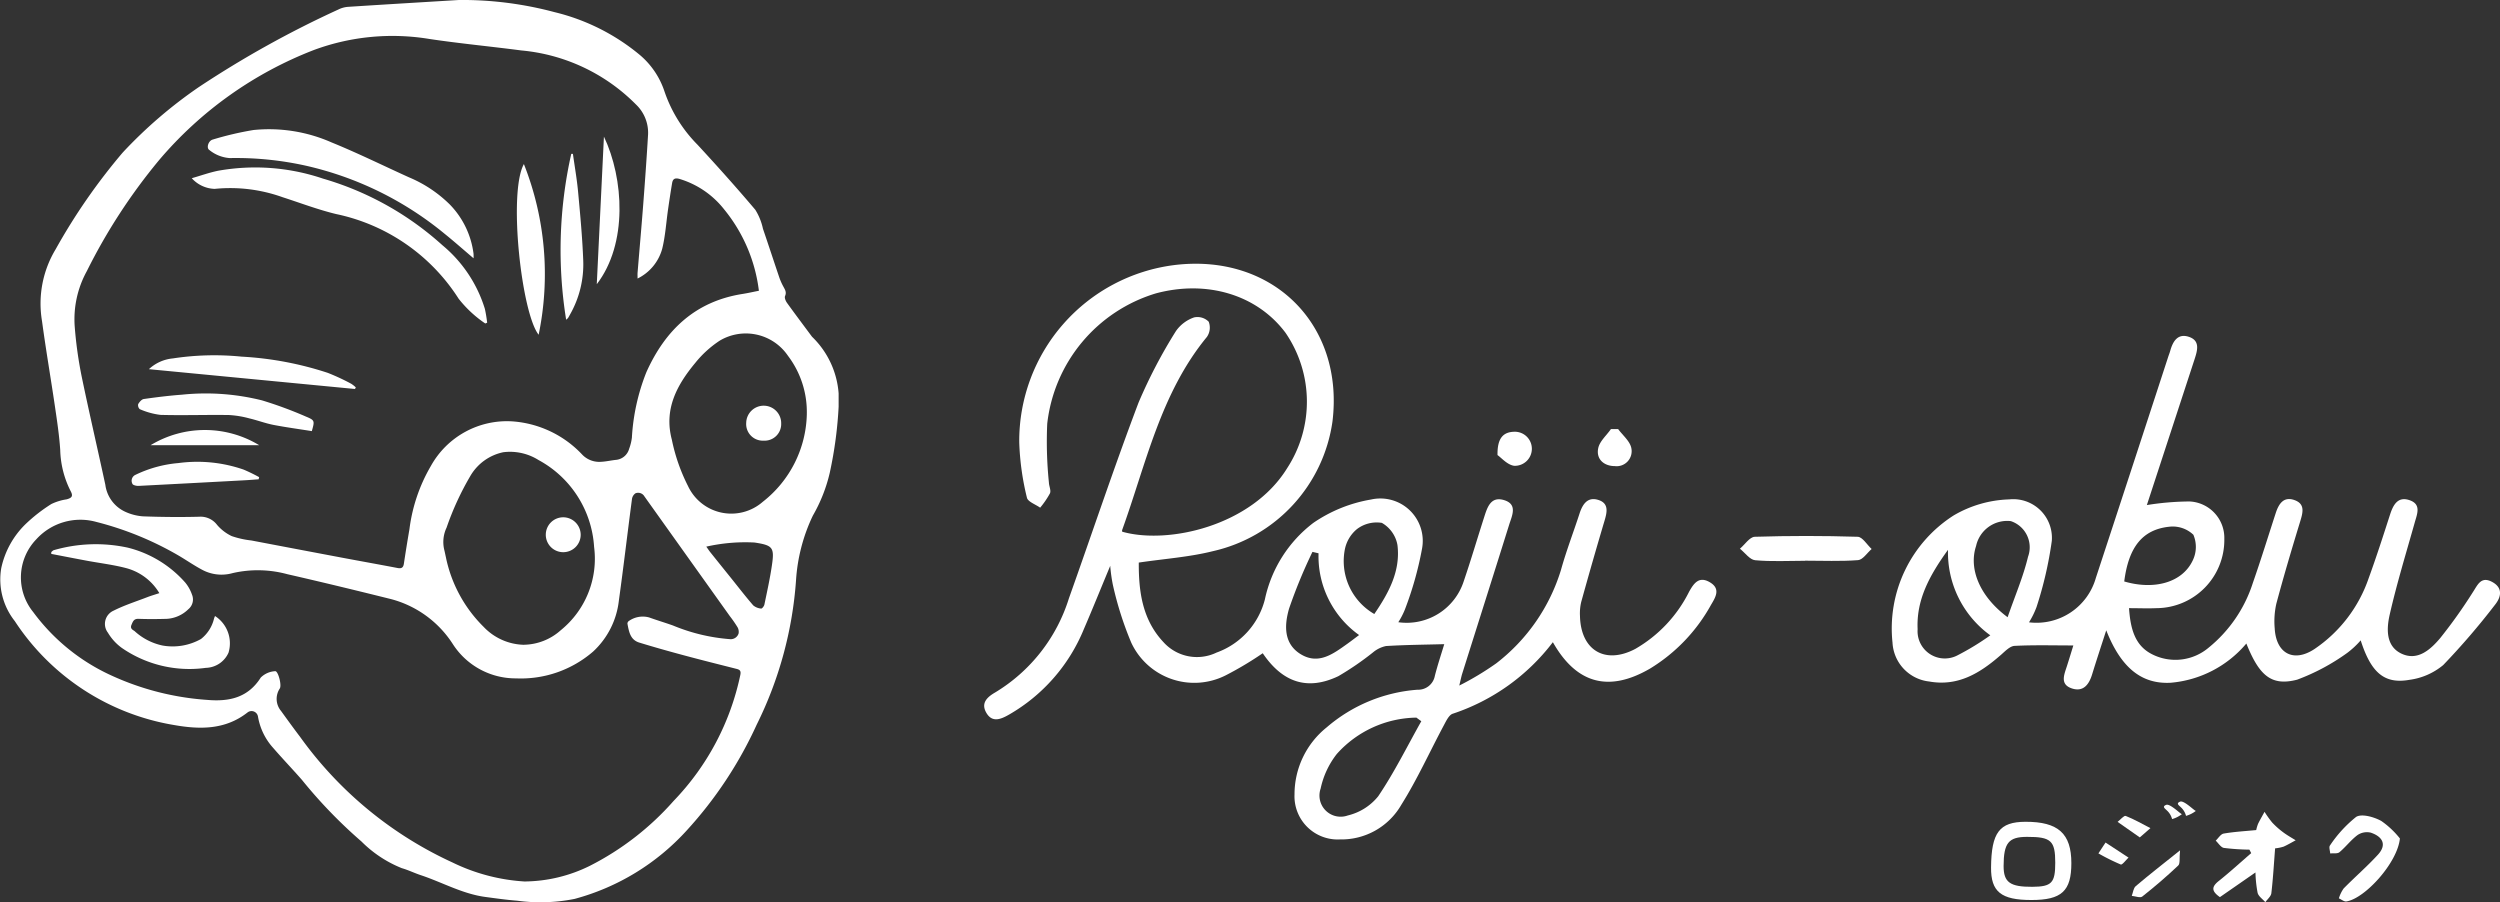 <svg xmlns="http://www.w3.org/2000/svg" xmlns:xlink="http://www.w3.org/1999/xlink" width="198.848" height="71.756" viewBox="0 0 198.848 71.756">
  <rect x="0" y="0" width="198.848" height="71.756" fill="#333333" stroke="none"/>
  <defs>
    <clipPath id="clip-path">
      <rect id="長方形_28" data-name="長方形 28" width="120.572" height="50.778" fill="#fff"/>
    </clipPath>
    <clipPath id="clip-path-2">
      <rect id="長方形_8" data-name="長方形 8" width="66.704" height="71.756" fill="#fff"/>
    </clipPath>
  </defs>
  <g id="グループ_21" data-name="グループ 21" transform="translate(0 10.766)">
    <g id="グループ_20" data-name="グループ 20" transform="translate(78.276 10.213)">
      <g id="グループ_19" data-name="グループ 19" clip-path="url(#clip-path)">
        <path id="パス_146" data-name="パス 146" d="M45.238,30.1a16.552,16.552,0,0,1-7.957,5.688c-.3.089-.526.569-.708.91-1.131,2.113-2.12,4.313-3.391,6.337a5.494,5.494,0,0,1-4.875,2.753A3.437,3.437,0,0,1,24.689,42.2a6.823,6.823,0,0,1,2.551-5.319,12.473,12.473,0,0,1,7.227-3,1.348,1.348,0,0,0,1.385-1.11c.234-.909.533-1.8.747-2.514-1.571.043-3.1.055-4.632.149a2.381,2.381,0,0,0-1.039.509A23.047,23.047,0,0,1,28.18,32.8c-2.454,1.175-4.441.513-6.019-1.821a26.85,26.85,0,0,1-2.948,1.759A5.53,5.53,0,0,1,11.7,30.13a26.967,26.967,0,0,1-1.457-4.58,12.414,12.414,0,0,1-.212-1.524c-.8,1.925-1.431,3.491-2.1,5.04a13.92,13.92,0,0,1-5.959,6.8c-.672.384-1.354.654-1.816-.185-.415-.754.095-1.22.728-1.586a13.384,13.384,0,0,0,5.858-7.475C8.59,21.432,10.33,16.2,12.28,11.052a40.209,40.209,0,0,1,2.979-5.7A2.921,2.921,0,0,1,16.7,4.268a1.257,1.257,0,0,1,1.164.343A1.3,1.3,0,0,1,17.72,5.82c-3.695,4.494-4.84,10.1-6.745,15.369a.322.322,0,0,0,.009.123C14.6,22.344,21.25,20.88,24.1,16.264a9.687,9.687,0,0,0-.131-10.779c-2.256-3.012-6.235-4.22-10.306-3.129A12.255,12.255,0,0,0,5.02,12.724a32.031,32.031,0,0,0,.134,4.687c.012.288.183.623.083.85a6.911,6.911,0,0,1-.78,1.141c-.366-.264-.987-.475-1.053-.8A21.114,21.114,0,0,1,2.794,14.2,14.105,14.105,0,0,1,15.161.1c7.782-.939,13.49,4.722,12.547,12.442a12.345,12.345,0,0,1-9.514,10.319c-1.871.47-3.827.6-5.893.907-.007,2.242.257,4.507,1.956,6.319a3.583,3.583,0,0,0,4.232.838,6.093,6.093,0,0,0,3.844-4.233,10.325,10.325,0,0,1,3.853-6.081,11.461,11.461,0,0,1,4.584-1.857,3.372,3.372,0,0,1,4.061,3.912,27.179,27.179,0,0,1-1.372,4.859,6.029,6.029,0,0,1-.515.987,4.772,4.772,0,0,0,5.206-3.264c.574-1.684,1.077-3.392,1.621-5.087.246-.766.513-1.67,1.555-1.37,1.14.327.662,1.238.436,1.963-1.235,3.952-2.489,7.9-3.734,11.847-.059.187-.1.382-.234.949a23.114,23.114,0,0,0,2.936-1.764,14.858,14.858,0,0,0,5.154-7.438c.42-1.513.989-2.984,1.475-4.48.243-.746.642-1.36,1.508-1.078.846.275.68.979.475,1.666q-.955,3.211-1.848,6.44a3.883,3.883,0,0,0-.1,1.11c.055,2.723,1.983,3.9,4.393,2.632a10.8,10.8,0,0,0,4.289-4.556c.379-.677.788-1.25,1.639-.754.887.517.473,1.18.1,1.807A13.643,13.643,0,0,1,52.966,32.2c-3.267,1.9-5.848,1.224-7.728-2.1M34.774,36.387l-.392-.287a8.654,8.654,0,0,0-6.327,2.889,6.7,6.7,0,0,0-1.288,2.753,1.684,1.684,0,0,0,2.159,2.14,4.433,4.433,0,0,0,2.419-1.526c1.282-1.895,2.3-3.967,3.428-5.968M26.6,23.03l-.484-.113a40.347,40.347,0,0,0-1.864,4.524c-.36,1.261-.461,2.745.907,3.6,1.425.886,2.6-.006,3.733-.815.293-.21.579-.43.933-.694a7.693,7.693,0,0,1-3.225-6.5m4.435,4.828c1.134-1.661,2.1-3.414,1.841-5.489a2.54,2.54,0,0,0-1.24-1.761,2.588,2.588,0,0,0-1.987.5,2.8,2.8,0,0,0-.942,1.539,4.856,4.856,0,0,0,2.328,5.21" transform="translate(0 0)" fill="#fff"/>
        <path id="パス_147" data-name="パス 147" d="M206.828,28.293a22.1,22.1,0,0,1,3.407-.288A2.9,2.9,0,0,1,213,30.977a5.429,5.429,0,0,1-5.4,5.515c-.7.031-1.393,0-2.18,0,.111,1.595.445,2.988,1.864,3.681a4.094,4.094,0,0,0,4.46-.533,10.9,10.9,0,0,0,3.526-5.16c.642-1.836,1.216-3.7,1.817-5.546.241-.74.63-1.358,1.514-1.031.837.31.647.99.437,1.677-.664,2.175-1.313,4.356-1.9,6.553a6.4,6.4,0,0,0-.13,1.976c.112,1.987,1.5,2.737,3.167,1.63a11.146,11.146,0,0,0,4.306-5.63c.609-1.672,1.154-3.366,1.7-5.06.254-.786.627-1.473,1.566-1.141s.586,1.1.393,1.79c-.683,2.425-1.422,4.839-1.983,7.293-.255,1.115-.33,2.507.914,3.109,1.3.628,2.335-.319,3.11-1.24a39.8,39.8,0,0,0,2.582-3.631c.374-.562.637-1.282,1.493-.848.92.466.787,1.213.255,1.867a57.3,57.3,0,0,1-4.1,4.769,5.277,5.277,0,0,1-2.675,1.173c-2,.359-3.064-.554-3.889-3.138a6.918,6.918,0,0,1-1.073,1,16.835,16.835,0,0,1-3.981,2.128c-2.046.53-3.011-.31-4.041-2.876a8.843,8.843,0,0,1-6.029,3.121c-2.3.12-3.94-1.184-5.115-4.171-.407,1.264-.779,2.384-1.125,3.511-.249.811-.706,1.411-1.611,1.11-.964-.322-.61-1.093-.394-1.766.2-.627.391-1.256.513-1.651-1.547,0-3.114-.046-4.674.034-.372.019-.752.425-1.078.71-1.641,1.436-3.4,2.54-5.719,2.122a3.281,3.281,0,0,1-2.912-3.089,10.665,10.665,0,0,1,4.87-10.123,9.282,9.282,0,0,1,4.4-1.271,3.076,3.076,0,0,1,3.4,3.3,30.308,30.308,0,0,1-1.213,5.257,6.72,6.72,0,0,1-.6,1.22,4.91,4.91,0,0,0,5.318-3.536q2.887-8.79,5.755-17.587c.052-.158.115-.312.159-.471.208-.749.593-1.4,1.467-1.119.928.3.7,1.073.474,1.773l-3.8,11.613M194.384,38.65a8.122,8.122,0,0,1-3.362-6.8c-1.516,2.1-2.524,4.011-2.417,6.32a2.168,2.168,0,0,0,3.183,2.068,20.747,20.747,0,0,0,2.6-1.588m1.375-1.437c.595-1.721,1.247-3.233,1.624-4.811a2.191,2.191,0,0,0-1.368-2.833,2.531,2.531,0,0,0-2.764,1.979c-.6,1.808.274,4.007,2.508,5.664m9.277-2.844c2.38.7,4.609.091,5.441-1.659a2.468,2.468,0,0,0,.058-2.055,2.388,2.388,0,0,0-1.925-.639c-2.145.229-3.232,1.646-3.575,4.353" transform="translate(-114.355 -9.098)" fill="#fff"/>
        <path id="パス_148" data-name="パス 148" d="M257.536,115.55c-.1,1.269-.166,2.421-.3,3.566-.03.252-.312.474-.478.711-.212-.243-.538-.457-.613-.738a9.923,9.923,0,0,1-.173-1.625l-2.827,1.961c-.719-.5-.64-.844-.088-1.285.884-.706,1.72-1.472,2.577-2.213l-.141-.278a18.179,18.179,0,0,1-2.028-.137c-.244-.041-.438-.377-.654-.578.211-.2.4-.524.636-.564.846-.145,1.71-.192,2.585-.278a3.219,3.219,0,0,1,.149-.5c.159-.323.341-.635.514-.951a8.181,8.181,0,0,0,.61.853,6.379,6.379,0,0,0,.877.778c.312.234.658.425.989.634-.322.171-.635.361-.968.507a3.4,3.4,0,0,1-.664.134" transform="translate(-154.851 -69.048)" fill="#fff"/>
        <path id="パス_149" data-name="パス 149" d="M160.507,57.922c-1.324,0-2.655.077-3.968-.044-.429-.039-.81-.6-1.213-.915.393-.331.778-.937,1.181-.95q4.092-.127,8.189,0c.379.012.739.633,1.107.972-.359.31-.7.857-1.08.886-1.4.107-2.81.043-4.217.043Z" transform="translate(-95.211 -34.297)" fill="#fff"/>
        <path id="パス_150" data-name="パス 150" d="M210.148,120.9c-2.412,0-3.223-.656-3.206-2.592.025-2.773.664-3.622,2.732-3.63,2.608-.009,3.657.935,3.655,3.29,0,2.223-.771,2.932-3.181,2.932m1.9-2.963c0-1.757-.334-2.062-2.241-2.059-1.476,0-1.864.485-1.867,2.324,0,1.288.509,1.658,2.281,1.648,1.543-.009,1.829-.308,1.827-1.913" transform="translate(-126.851 -70.293)" fill="#fff"/>
        <path id="パス_151" data-name="パス 151" d="M282.087,115.219c-.19,1.936-2.779,4.777-4.254,5.008-.183.029-.4-.158-.6-.244a2.739,2.739,0,0,1,.379-.785c.893-.911,1.864-1.747,2.725-2.686.755-.824.34-1.452-.567-1.756a1.333,1.333,0,0,0-1.054.193c-.526.391-.931.941-1.437,1.363-.161.134-.486.072-.737.1-.01-.217-.117-.512-.015-.638a10.012,10.012,0,0,1,2.075-2.267c.439-.28,1.427,0,2.007.321a6.937,6.937,0,0,1,1.478,1.391" transform="translate(-169.477 -69.507)" fill="#fff"/>
        <path id="パス_152" data-name="パス 152" d="M105.509,36.382c-.025-1.369.469-1.842,1.348-1.857a1.355,1.355,0,1,1-.015,2.709c-.547-.067-1.032-.646-1.333-.852" transform="translate(-64.674 -21.163)" fill="#fff"/>
        <path id="パス_153" data-name="パス 153" d="M127.74,33.966c.367.5.943.963,1.052,1.516a1.194,1.194,0,0,1-1.317,1.432c-.833,0-1.5-.529-1.317-1.423.114-.554.661-1.018,1.013-1.523Z" transform="translate(-77.313 -20.82)" fill="#fff"/>
        <path id="パス_154" data-name="パス 154" d="M239.7,120.548c-.065.635.019,1.053-.144,1.208-.915.865-1.874,1.689-2.863,2.47-.162.128-.55-.03-.833-.055.1-.263.128-.614.318-.775,1.031-.878,2.1-1.709,3.522-2.847" transform="translate(-144.577 -73.893)" fill="#fff"/>
        <path id="パス_155" data-name="パス 155" d="M234.712,115.178l-1.765-1.235c.219-.168.512-.525.644-.473.678.266,1.316.637,1.967.972l-.846.737" transform="translate(-142.791 -69.551)" fill="#fff"/>
        <path id="パス_156" data-name="パス 156" d="M229.571,118.947l1.832,1.2c-.212.193-.5.593-.622.547a16.447,16.447,0,0,1-1.776-.883l.565-.86" transform="translate(-140.375 -72.912)" fill="#fff"/>
        <path id="パス_157" data-name="パス 157" d="M243.911,111.916a2.293,2.293,0,0,1-.788.4,1.4,1.4,0,0,0-.408-.682c-.148-.151-.418-.308-.063-.45.319-.128,1.19.787,1.259.733" transform="translate(-148.633 -68.145)" fill="#fff"/>
        <path id="パス_158" data-name="パス 158" d="M246.775,111.255a2.293,2.293,0,0,1-.788.4,1.4,1.4,0,0,0-.408-.682c-.148-.151-.418-.308-.063-.45.319-.128,1.19.787,1.259.733" transform="translate(-150.388 -67.74)" fill="#fff"/>
      </g>
    </g>
    <g id="グループ_8" data-name="グループ 8" transform="translate(0 -10.766)" clip-path="url(#clip-path-2)">
      <path id="パス_109" data-name="パス 109" d="M36.512,0a28.454,28.454,0,0,1,7.608.97,16.748,16.748,0,0,1,6.8,3.426,6.439,6.439,0,0,1,1.923,2.85,11.082,11.082,0,0,0,2.644,4.273c1.562,1.691,3.1,3.407,4.587,5.164a4.658,4.658,0,0,1,.609,1.508c.445,1.3.868,2.6,1.309,3.9a4.878,4.878,0,0,0,.318.708c.127.239.27.441.132.752-.059.134.051.394.158.543.648.9,1.317,1.788,1.98,2.68a.244.244,0,0,0,.031.033,6.972,6.972,0,0,1,2.1,5.411A32.568,32.568,0,0,1,66,37.6a12.479,12.479,0,0,1-1.349,3.419,13.957,13.957,0,0,0-1.336,5.142,30.666,30.666,0,0,1-3.13,11.484,32.243,32.243,0,0,1-5.556,8.4A18.556,18.556,0,0,1,45.7,71.5a13.822,13.822,0,0,1-4.556.143c-.851-.067-1.7-.186-2.544-.3-1.823-.246-3.422-1.165-5.138-1.734-.505-.168-.989-.407-1.5-.554a9.544,9.544,0,0,1-3.213-2.124,38.5,38.5,0,0,1-4.729-4.894c-.753-.86-1.545-1.685-2.293-2.549a4.939,4.939,0,0,1-1.205-2.475.519.519,0,0,0-.841-.338c-1.778,1.39-3.807,1.355-5.855.991A18.84,18.84,0,0,1,1.174,49.4,5.337,5.337,0,0,1,.1,45.188a6.878,6.878,0,0,1,1.946-3.511A12.735,12.735,0,0,1,4.086,40.09a4.2,4.2,0,0,1,1.21-.371c.451-.121.531-.276.31-.68a7.631,7.631,0,0,1-.816-3.25c-.076-1.162-.253-2.319-.422-3.472-.332-2.262-.722-4.516-1.027-6.781a8.37,8.37,0,0,1,1.087-5.713A47.737,47.737,0,0,1,9.76,12.135a36.44,36.44,0,0,1,6.055-5.208,81.028,81.028,0,0,1,11.1-6.17,2.07,2.07,0,0,1,.743-.21C30.606.356,33.559.18,36.512,0m14.2,22.156c0-.2-.009-.335,0-.463.151-1.839.315-3.678.456-5.518.14-1.824.27-3.649.379-5.476a3.1,3.1,0,0,0-.96-2.385,14.7,14.7,0,0,0-9.118-4.3c-2.433-.32-4.878-.549-7.3-.911a18.019,18.019,0,0,0-9.186.869,30.6,30.6,0,0,0-12.322,8.756,45.529,45.529,0,0,0-5.751,8.832,7.947,7.947,0,0,0-.968,4.41,32.84,32.84,0,0,0,.537,3.892c.6,2.908,1.276,5.8,1.9,8.7A2.752,2.752,0,0,0,9.969,40.71a4.068,4.068,0,0,0,1.4.361c1.493.054,2.99.07,4.484.03a1.639,1.639,0,0,1,1.407.642,3.5,3.5,0,0,0,1.173.9,7.215,7.215,0,0,0,1.557.346q3.636.694,7.274,1.38c1.453.274,2.908.533,4.36.811.307.059.453-.026.5-.342q.207-1.379.444-2.753a13.214,13.214,0,0,1,1.71-5.032,6.919,6.919,0,0,1,6.437-3.539,8.435,8.435,0,0,1,5.611,2.664,1.88,1.88,0,0,0,1.488.554c.395-.019.785-.112,1.179-.153a1.2,1.2,0,0,0,1.051-.889,3.854,3.854,0,0,0,.216-.882,16.563,16.563,0,0,1,1.151-5.2c1.5-3.349,3.891-5.636,7.651-6.227.429-.067.853-.165,1.3-.253a12.646,12.646,0,0,0-2.777-6.489,7.123,7.123,0,0,0-3.537-2.406c-.358-.1-.53-.01-.587.324-.117.69-.221,1.382-.321,2.075-.152,1.052-.216,2.126-.468,3.154a3.741,3.741,0,0,1-1.967,2.373M41.778,70.112A11.882,11.882,0,0,0,46.9,68.876,22.391,22.391,0,0,0,53.584,63.7a20.473,20.473,0,0,0,5.3-10.01c.061-.3-.01-.414-.287-.484-1.4-.354-2.806-.706-4.2-1.081-1.191-.32-2.378-.653-3.557-1.016-.718-.221-.815-.884-.934-1.5a.262.262,0,0,1,.115-.216,1.92,1.92,0,0,1,1.611-.281c.63.227,1.272.418,1.9.642a14.716,14.716,0,0,0,4.559,1.087.652.652,0,0,0,.656-.453.741.741,0,0,0-.116-.548,9.506,9.506,0,0,0-.575-.825q-3.4-4.764-6.8-9.532a.577.577,0,0,0-.707-.247.663.663,0,0,0-.285.479c-.355,2.69-.67,5.385-1.042,8.073a6.5,6.5,0,0,1-2.044,4.036,8.778,8.778,0,0,1-6.121,2.135,5.941,5.941,0,0,1-5.031-2.715,8.386,8.386,0,0,0-4.9-3.585c-2.749-.685-5.5-1.354-8.264-1.985a8.955,8.955,0,0,0-4.348-.091,3.252,3.252,0,0,1-2.367-.227c-.687-.357-1.324-.807-2-1.2a25.476,25.476,0,0,0-6.494-2.644A4.732,4.732,0,0,0,2.884,42.9a4.368,4.368,0,0,0-.241,5.786,15.928,15.928,0,0,0,6.222,5.045,21.826,21.826,0,0,0,7.625,1.94c1.73.149,3.23-.167,4.251-1.778a1.759,1.759,0,0,1,1.146-.506c.23-.034.536,1.1.369,1.375a1.491,1.491,0,0,0,.1,1.791c.5.693,1,1.383,1.517,2.063A30.627,30.627,0,0,0,35.987,68.6a15.141,15.141,0,0,0,5.791,1.517m-.1-18.833a4.487,4.487,0,0,0,2.918-1.15A7.316,7.316,0,0,0,47.254,43.5a8.448,8.448,0,0,0-4.42-6.908,4.262,4.262,0,0,0-2.8-.622,3.964,3.964,0,0,0-2.629,1.9,22.689,22.689,0,0,0-1.885,4.1,2.66,2.66,0,0,0-.185,1.762c.049.192.085.387.129.58a10.832,10.832,0,0,0,3,5.545,4.562,4.562,0,0,0,3.217,1.431M64.173,32.95a7.4,7.4,0,0,0-1.5-4.651,4.051,4.051,0,0,0-5.431-1.2,8.446,8.446,0,0,0-1.947,1.774c-1.458,1.758-2.5,3.676-1.857,6.1a14.512,14.512,0,0,0,1.288,3.692,3.8,3.8,0,0,0,5.942,1.251,9.091,9.091,0,0,0,3.506-6.959m-8,10.519c.146.2.227.329.32.445q.813,1.017,1.631,2.031c.592.736,1.168,1.486,1.786,2.2a1.12,1.12,0,0,0,.636.254c.067.011.226-.192.252-.316.216-1.043.448-2.085.6-3.137.21-1.416.058-1.579-1.383-1.8a14.029,14.029,0,0,0-3.846.329" transform="translate(0 -0.001)" fill="#fff"/>
      <path id="パス_110" data-name="パス 110" d="M179.323,148.45a9.315,9.315,0,0,1-2.118-1.97,15.263,15.263,0,0,0-9.736-6.732c-1.446-.349-2.847-.884-4.266-1.342a12.324,12.324,0,0,0-5.4-.663,2.547,2.547,0,0,1-1.825-.848c.736-.212,1.4-.451,2.092-.593a16.8,16.8,0,0,1,8.346.625,24.22,24.22,0,0,1,9.5,5.3,10.625,10.625,0,0,1,3.376,5.062,11.086,11.086,0,0,1,.182,1.1Z" transform="translate(-140.725 -122.72)" fill="#fff"/>
      <path id="パス_111" data-name="パス 111" d="M190.16,115.221c-.817-.694-1.543-1.339-2.3-1.948a26.569,26.569,0,0,0-11.015-5.413,25.616,25.616,0,0,0-6.082-.612,2.882,2.882,0,0,1-1.622-.644c-.252-.158-.08-.735.274-.829a25.356,25.356,0,0,1,3.233-.758,12.315,12.315,0,0,1,6.215.985c2.084.847,4.106,1.847,6.157,2.776a10.24,10.24,0,0,1,3.251,2.164,6.829,6.829,0,0,1,1.887,3.924,3.39,3.39,0,0,1,0,.354" transform="translate(-152.492 -94.675)" fill="#fff"/>
      <path id="パス_112" data-name="パス 112" d="M137.492,291.688l-16.386-1.575a3.223,3.223,0,0,1,1.9-.855,21.862,21.862,0,0,1,5.474-.142,26.512,26.512,0,0,1,6.853,1.29,17.259,17.259,0,0,1,1.859.864,2.159,2.159,0,0,1,.371.295l-.066.124" transform="translate(-109.262 -260.749)" fill="#fff"/>
      <path id="パス_113" data-name="パス 113" d="M126.081,323.17c-1.013-.161-2.038-.3-3.05-.494-.654-.128-1.285-.371-1.935-.522a7.718,7.718,0,0,0-1.61-.264c-1.814-.026-3.63.038-5.443-.011a5.872,5.872,0,0,1-1.649-.455.428.428,0,0,1-.128-.4c.1-.171.278-.383.449-.408,1.01-.144,2.024-.27,3.042-.345a18.424,18.424,0,0,1,6.354.452,31.84,31.84,0,0,1,3.5,1.291c.714.294.695.341.469,1.152" transform="translate(-101.276 -288.879)" fill="#fff"/>
      <path id="パス_114" data-name="パス 114" d="M420.948,133.441a23.765,23.765,0,0,1,1.173,13.575c-1.368-1.724-2.426-11.316-1.173-13.575" transform="translate(-379.278 -120.391)" fill="#fff"/>
      <path id="パス_115" data-name="パス 115" d="M456.441,138.325a34.91,34.91,0,0,1,.407-13.187l.133,0c.139,1,.316,2,.41,3.01.169,1.819.34,3.64.41,5.464a8.069,8.069,0,0,1-1.049,4.3c-.052.093-.1.187-.159.277a1.168,1.168,0,0,1-.153.142" transform="translate(-411.411 -112.898)" fill="#fff"/>
      <path id="パス_116" data-name="パス 116" d="M117.26,377.1c-.371.026-.741.058-1.112.078q-4.223.229-8.448.447c-.163.008-.444-.062-.477-.159a.515.515,0,0,1,.245-.724,9.723,9.723,0,0,1,3.418-.934,11.224,11.224,0,0,1,5.183.522,13.679,13.679,0,0,1,1.231.6l-.041.166" transform="translate(-96.687 -338.977)" fill="#fff"/>
      <path id="パス_117" data-name="パス 117" d="M485.94,111.108c1.585,3.336,1.906,8.522-.569,11.739l.569-11.739" transform="translate(-437.904 -100.242)" fill="#fff"/>
      <path id="パス_118" data-name="パス 118" d="M122.487,351a8.322,8.322,0,0,1,8.636,0Z" transform="translate(-110.508 -315.59)" fill="#fff"/>
      <path id="パス_119" data-name="パス 119" d="M50.281,446.458a4.376,4.376,0,0,0-2.619-1.988c-1.04-.276-2.119-.4-3.18-.6-.934-.174-1.867-.357-2.8-.536q0-.075.005-.151c.067-.05.127-.129.2-.147a12.008,12.008,0,0,1,5.88-.2,8.979,8.979,0,0,1,4.578,2.784,3.1,3.1,0,0,1,.529.949,1,1,0,0,1-.289,1.165,2.656,2.656,0,0,1-1.718.765c-.746.022-1.495.027-2.241,0-.371-.015-.446.2-.56.469-.123.289.055.385.236.5a4.737,4.737,0,0,0,2.243,1.156,4.6,4.6,0,0,0,3.044-.52,2.912,2.912,0,0,0,1.039-1.622c.023-.068.05-.135.078-.208a2.585,2.585,0,0,1,1.076,2.915,2.031,2.031,0,0,1-1.81,1.209,9.455,9.455,0,0,1-6.689-1.594,4.066,4.066,0,0,1-1.093-1.2,1.152,1.152,0,0,1,.454-1.758c.863-.435,1.8-.731,2.7-1.08.281-.108.573-.191.931-.31" transform="translate(-37.605 -399.277)" fill="#fff"/>
      <path id="パス_120" data-name="パス 120" d="M446.681,422.167a1.388,1.388,0,1,1-1.4-1.433,1.395,1.395,0,0,1,1.4,1.433" transform="translate(-400.494 -379.589)" fill="#fff"/>
      <path id="パス_121" data-name="パス 121" d="M608.288,332.786a1.322,1.322,0,0,1-1.386-1.417,1.391,1.391,0,0,1,2.782.056,1.32,1.32,0,0,1-1.4,1.361" transform="translate(-547.549 -297.737)" fill="#fff"/>
    </g>
  </g>
</svg>
